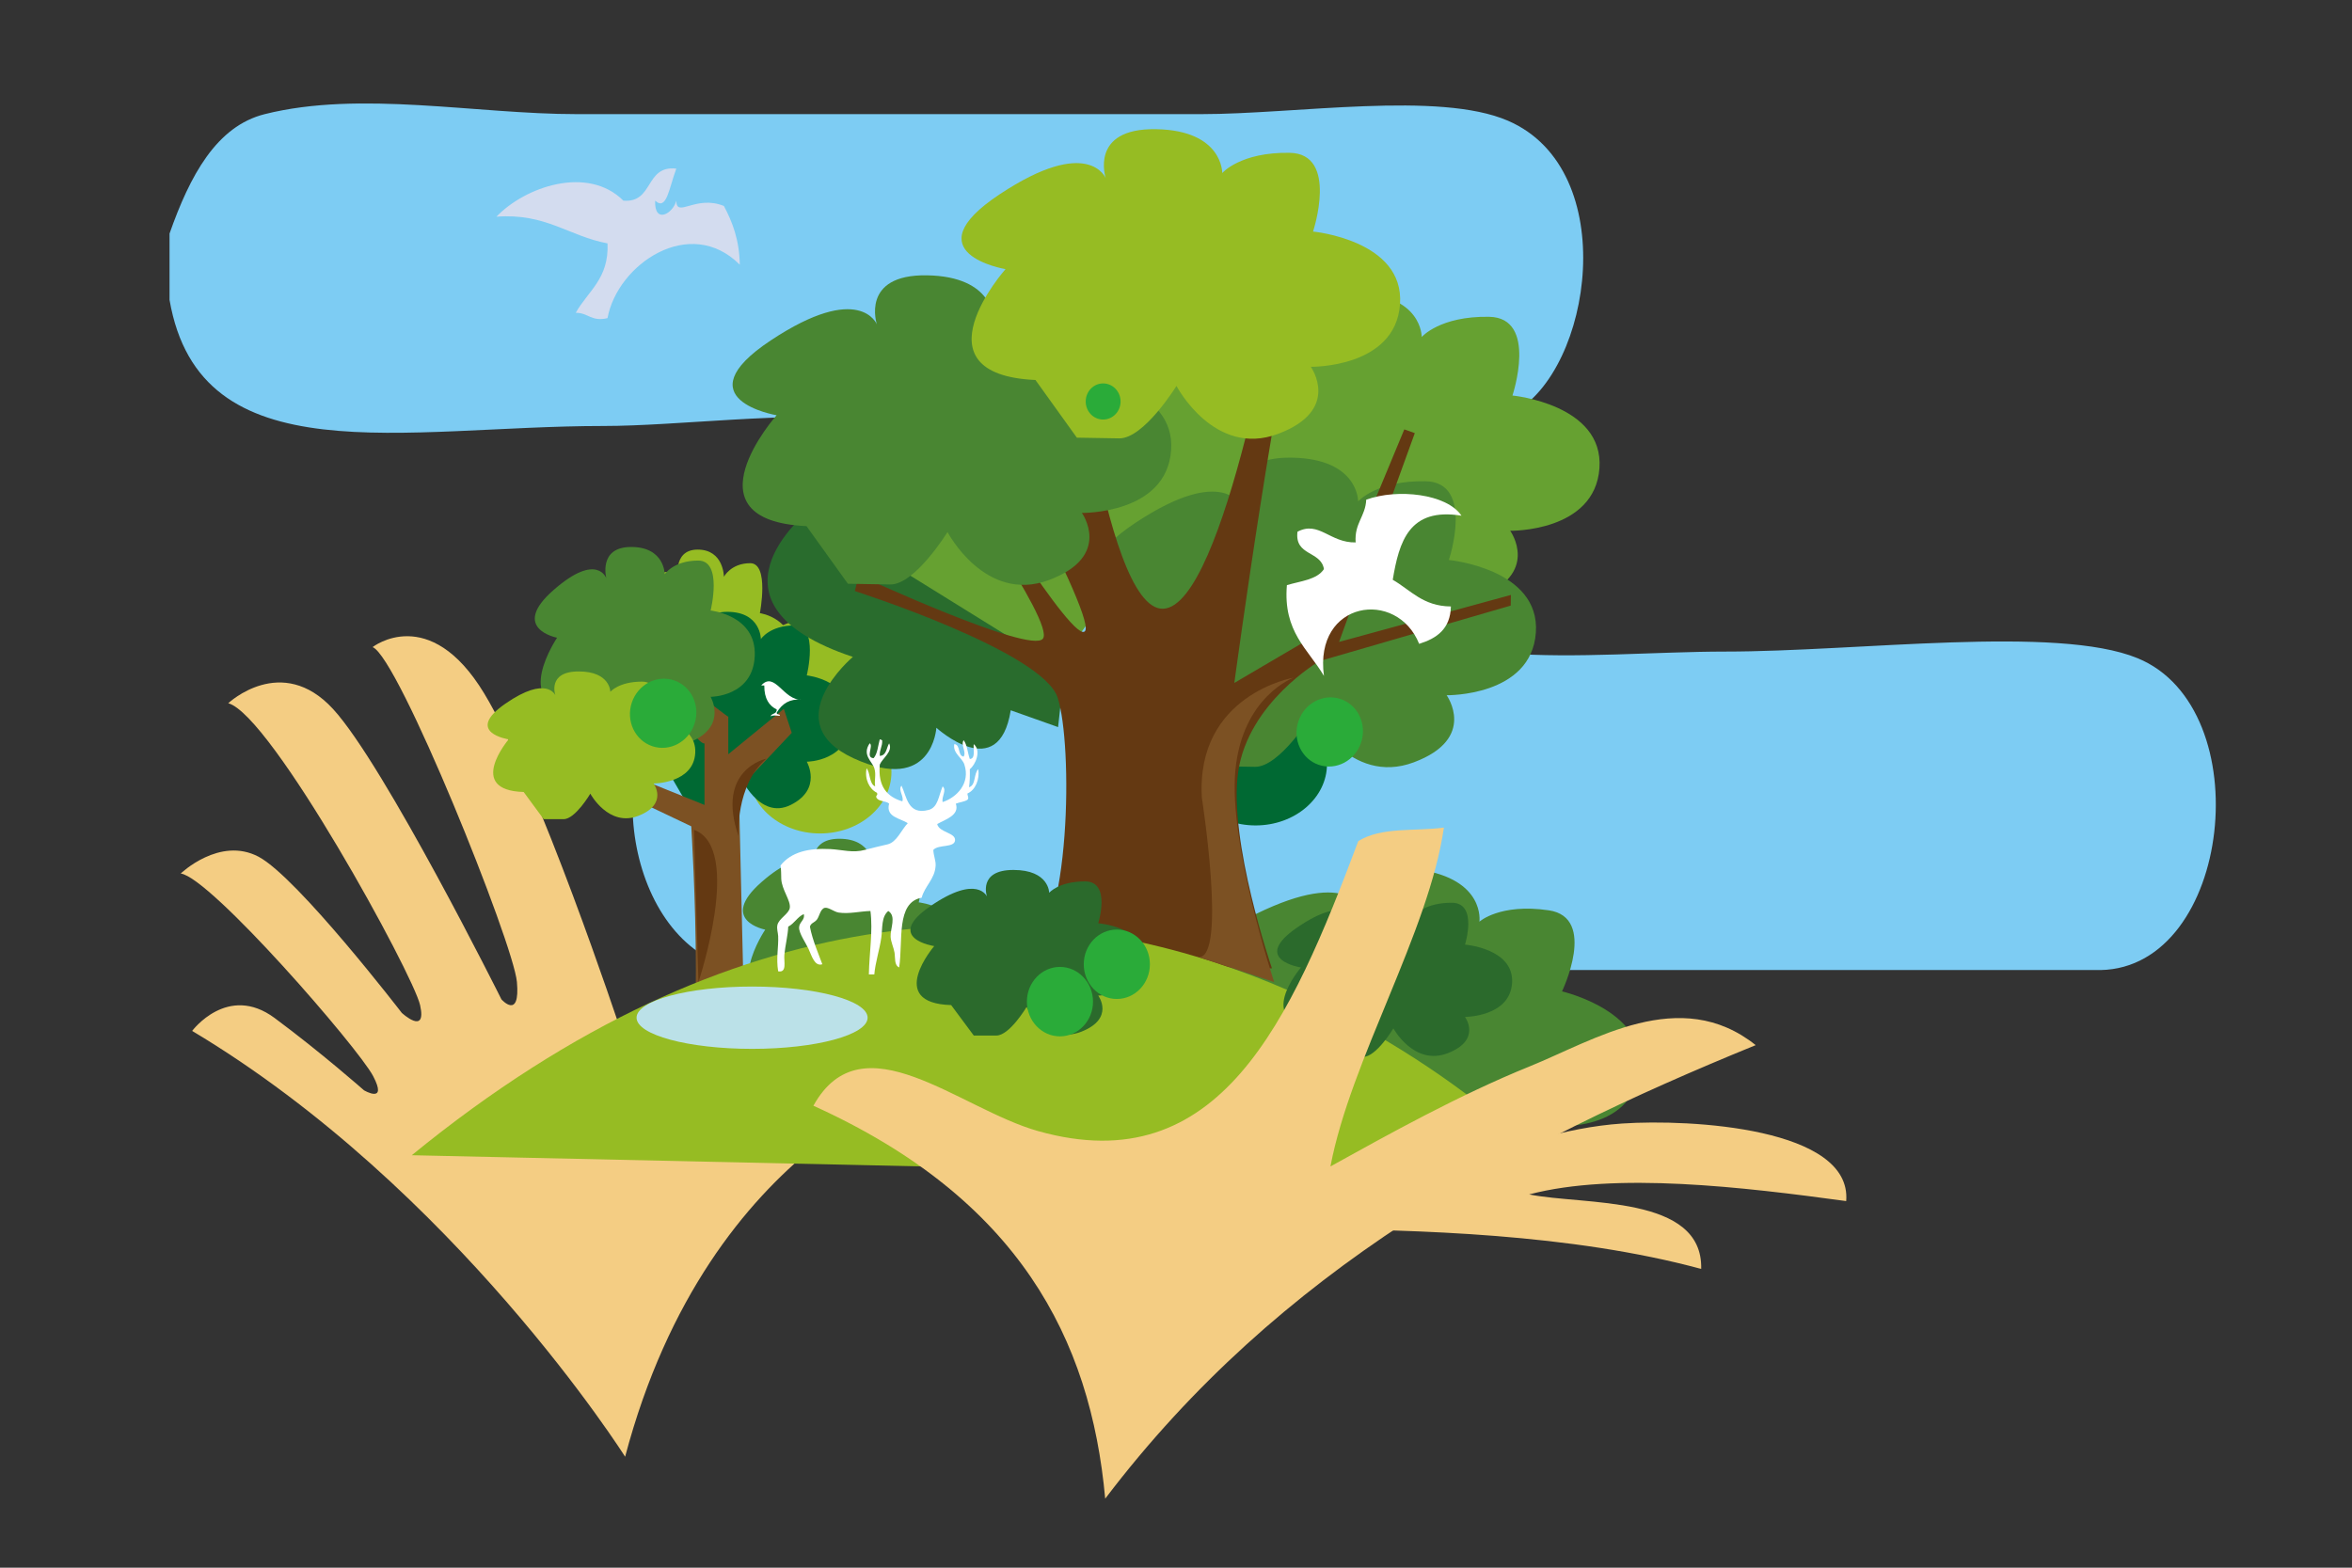 <?xml version="1.0" encoding="UTF-8"?><svg id="_レイヤー_1" xmlns="http://www.w3.org/2000/svg" viewBox="0 0 600 400"><rect x="0" y="0" width="600" height="400" fill="#333333" stroke="none"/><defs><style>.cls-1{fill:#7c5123;}.cls-1,.cls-2,.cls-3,.cls-4,.cls-5,.cls-6,.cls-7,.cls-8,.cls-9,.cls-10,.cls-11,.cls-12,.cls-13{fill-rule:evenodd;}.cls-2{fill:#2b6a2c;}.cls-3{fill:#fff;}.cls-4{fill:#498632;}.cls-14{fill:#2aab39;}.cls-5{fill:#66a131;}.cls-6{fill:#f4cd83;}.cls-7{fill:#7dccf3;}.cls-8{fill:#bbe1e8;}.cls-9,.cls-15{fill:#643912;}.cls-10{fill:#d3dcef;}.cls-11{fill:#006933;}.cls-12{fill:#96bc23;}.cls-13{fill:#296c2d;}</style></defs><path class="cls-7" d="M535.85,247.51H190.35c-29.15-3.28-38.7-52.04-17.54-72.8,23.97-23.52,87.31,12.3,89.07-35.55,1.67-45.37-70.1-30.47-107.96-30.47-50.81,0-102.87,13.02-110.67-32.17v-16.93c5.21-14.82,11.98-27.39,24.29-30.47,24.44-6.12,53.79,0,79.63,0h159.25c24.24,0,60.64-5.95,78.28,1.69,29.04,12.58,21.45,63.67,1.35,74.49-14.31,7.7-26.78,4.28-32.39,13.55-3.91,6.46-5.38,22.43-4.05,28.78,5.45,25.94,56.15,18.62,90.42,18.62s84.59-6.8,105.27,1.69c31.29,12.85,24.01,78.96-9.45,79.57Z"/><path class="cls-11" d="M338.52,194.94c0,8.65-8.15,15.67-18.22,15.67s-18.22-7.01-18.22-15.67,8.16-15.67,18.22-15.67,18.22,7.02,18.22,15.67Z"/><path class="cls-4" d="M207.81,222.13s-2.25-6.96-13.51,2.9c-11.26,9.85.91,12.17.91,12.17,0,0-11.71,17.38,4.05,17.96l5.4,9.27h5.4c3.15,0,7.2-8.69,7.2-8.69,0,0,4.95,11.59,13.06,7.53,8.11-4.06,4.05-11.01,4.05-11.01,0,0,10.81,0,11.26-10.43.45-10.43-11.26-11.59-11.26-11.59,0,0,3.15-12.75-3.15-12.75s-8.56,3.48-8.56,3.48c0,0,0-6.96-8.56-6.96s-6.31,8.11-6.31,8.11Z"/><path class="cls-4" d="M347.77,232.64s-2.89-11.44-27.36.56c-24.47,12-.95,19.14-.95,19.14,0,0-27.04,23.56,3.99,29.04l8.6,15.96s4.46.66,10.69,1.57c6.23.92,16.19-11.38,16.19-11.38,0,0,7.2,19.42,24.13,15.49,16.93-3.93,10.48-15.9,10.48-15.9,0,0,21.37,3.15,24.59-12.9,3.23-16.05-19.66-21.26-19.66-21.26,0,0,9.09-18.86-3.37-20.69-12.47-1.84-17.7,2.9-17.7,2.9,0,0,1.56-10.79-15.36-13.28-16.92-2.49-14.28,10.75-14.28,10.75Z"/><path class="cls-12" d="M227.41,196.99c0,8.66-8.15,15.67-18.22,15.67s-18.22-7.01-18.22-15.67,8.16-15.67,18.22-15.67,18.22,7.01,18.22,15.67Z"/><path class="cls-12" d="M226.51,173.37c0,8.65-8.16,15.67-18.22,15.67s-18.22-7.01-18.22-15.67,8.15-15.67,18.22-15.67,18.22,7.01,18.22,15.67Z"/><path class="cls-12" d="M173.03,148.33s-1.76-6.96-10.59,2.9c-8.82,9.85.71,12.17.71,12.17,0,0-9.18,17.39,3.18,17.97l4.24,9.27h4.23c2.47,0,5.64-8.69,5.64-8.69,0,0,3.88,11.59,10.23,7.53,6.36-4.06,3.18-11.01,3.18-11.01,0,0,8.47,0,8.82-10.43.36-10.43-8.82-11.59-8.82-11.59,0,0,2.47-12.75-2.47-12.75s-6.71,3.48-6.71,3.48c0,0,0-6.95-6.7-6.95s-4.94,8.11-4.94,8.11Z"/><path class="cls-11" d="M179.24,164.22s-2.26-6.95-13.52,2.9c-11.26,9.85.91,12.17.91,12.17,0,0-11.71,17.38,4.05,17.96l5.4,9.27h5.4c3.15,0,7.21-8.69,7.21-8.69,0,0,4.95,11.59,13.06,7.53,8.11-4.06,4.06-11.01,4.06-11.01,0,0,10.8,0,11.26-10.43.45-10.43-11.26-11.59-11.26-11.59,0,0,3.15-12.75-3.15-12.75s-8.56,3.48-8.56,3.48c0,0,0-6.95-8.56-6.95s-6.3,8.11-6.3,8.11Z"/><path class="cls-1" d="M171.62,285.78l18.89,2.05-2.03-86.53,13.5-14.31-2.02-6.13-14.17,11.58v-9.54s-19.57-13.63-15.52-19.76h-7.42s13.5,26.57,16.87,26.57v15.67l-13.5-5.45-1.35,5.45,11.47,5.45s4.72,73.58-4.72,74.94Z"/><path class="cls-5" d="M260.46,104.5s-4.32-10.97-27.06,4.09c-22.74,15.06,1.48,19.1,1.48,19.1,0,0-23.84,26.86,7.64,28.29l10.55,14.71s4.5.07,10.8.18c6.3.11,14.61-13.38,14.61-13.38,0,0,9.6,18.33,25.9,12.24,16.3-6.08,8.38-17.12,8.38-17.12,0,0,21.59.36,22.76-15.97,1.16-16.33-22.19-18.54-22.19-18.54,0,0,6.62-19.88-5.97-20.09-12.59-.21-17.18,5.16-17.18,5.16,0,0,.18-10.9-16.92-11.19-17.09-.29-12.8,12.51-12.8,12.51Z"/><path class="cls-5" d="M332.95,87.32s-4.32-10.98-27.06,4.09c-22.74,15.06,1.49,19.1,1.49,19.1,0,0-23.84,26.86,7.63,28.29l10.56,14.71s4.5.07,10.79.18c6.3.1,14.62-13.38,14.62-13.38,0,0,9.6,18.33,25.9,12.24,16.3-6.09,8.38-17.12,8.38-17.12,0,0,21.59.37,22.76-15.97,1.16-16.33-22.19-18.54-22.19-18.54,0,0,6.62-19.88-5.97-20.09-12.59-.21-17.18,5.16-17.18,5.16,0,0,.18-10.9-16.92-11.19-17.09-.29-12.8,12.51-12.8,12.51Z"/><path class="cls-4" d="M316.74,129.29s-4.32-10.97-27.06,4.09c-22.74,15.06,1.48,19.1,1.48,19.1,0,0-23.84,26.86,7.63,28.29l10.56,14.71s4.5.07,10.8.18c6.3.1,14.61-13.39,14.61-13.39,0,0,9.6,18.33,25.9,12.24,16.3-6.09,8.38-17.12,8.38-17.12,0,0,21.59.36,22.76-15.97,1.17-16.33-22.19-18.54-22.19-18.54,0,0,6.63-19.88-5.97-20.09-12.59-.21-17.18,5.16-17.18,5.16,0,0,.18-10.9-16.92-11.18-17.09-.29-12.8,12.5-12.8,12.5Z"/><path class="cls-13" d="M206.03,130.62s-29.4,23.36,11.54,36.99c0,0-19.84,16.7.25,25.9,20.09,9.19,21.05-7.82,21.05-7.82,0,0,15.96,14.57,18.97-4.46l12.08,4.29,1.59-14.28-65.48-40.61Z"/><path class="cls-10" d="M172.52,51.19c.06,4.59,4.9-1.57,12.15,1.36,2.2,4.14,3.96,8.72,4.05,14.99-12.69-12.74-31.2-.16-33.74,13.63-4.12.99-4.92-1.39-8.1-1.36,3.07-5.53,8.51-8.67,8.1-17.71-9.88-1.84-15.71-7.76-28.34-6.81,7.28-7.62,23.25-13.19,32.39-4.09,7.81.62,5.43-9.06,13.5-8.18-1.88,4.99-2.44,10.87-5.4,8.18-.24,6.08,4.56,3.32,5.4,0Z"/><path class="cls-3" d="M196.56,182.82c.26-.94,1.6-.49,1.59-1.79-1.91-.95-3.2-2.69-3.18-6.13h-.79c3.48-3.84,5.79,4,10.32,3.58-3.08-.15-4.87.94-6.35,3.32-.09.71.74.24.79.77.49.27-1.92-.32-2.38.26Z"/><path class="cls-6" d="M239.54,274.9s-58.44,15.14-80.07,96.79c0,0-43.25-68.48-110.45-108.65,0,0,9.06-12.18,21.04-3.29,11.98,8.89,22.79,18.44,22.79,18.44,0,0,6.14,3.62,2.34-3.62-3.8-7.24-41.5-50.7-49.09-51.69,0,0,9.93-9.55,19.87-4.28,9.93,5.27,36.53,39.84,36.53,39.84,0,0,6.43,5.93,4.67-1.97-1.75-7.9-37.98-74.08-48.94-77.04,0,0,13.59-12.84,26.74,1.48,13.15,14.32,42.95,74.08,42.95,74.08,0,0,4.82,5.43,3.95-4.44-.88-9.88-30.25-82.97-36.82-85.44,0,0,14.46-11.36,28.49,11.85,14.03,23.21,34.63,85.44,34.63,85.44,0,0,7.01,16.79,28.05,9.88,21.04-6.92,38.28-21.9,53.33,2.63Z"/><path class="cls-9" d="M219.04,146.74l-.96,4.07s47.89,15.34,51.74,27.22c3.85,11.87,3.52,59.56-8.3,67.54l62.96,1.51s-11.16-32.44-8.62-50.12c2.54-17.67,20.71-28.27,20.71-28.27l48.82-14.17.05-2.72-43.84,11.99,19.32-53.28-2.68-.95-21.55,51.88-21.81,12.81s11.53-85.21,17.89-102.82l-6.04-2.15s-14.22,85.39-29.98,86.04c-15.76.64-24.66-87.63-24.66-87.63l-5.4.36s13.89,58.38,8.86,63.29c-5.03,4.91-29.89-42.75-29.89-42.75l-2.73,1.77s36.27,65.57,33.94,70.52c-2.33,4.96-31.69-43.23-31.69-43.23l-4.52,1.29s28.59,40,25.38,44.03c-3.22,4.04-46.98-16.23-46.98-16.23Z"/><path class="cls-12" d="M105.04,294.76l294.21,6.46s-128.21-142.21-294.21-6.46Z"/><path class="cls-2" d="M251.78,228.77s-2.4-5.83-14.42,2.43c-12.03,8.25.96,10.2.96,10.2,0,0-12.5,14.57,4.32,15.05l5.77,7.77h5.77c3.37,0,7.7-7.28,7.7-7.28,0,0,5.29,9.71,13.95,6.31,8.66-3.4,4.33-9.23,4.33-9.23,0,0,11.54,0,12.02-8.74.48-8.74-12.02-9.71-12.02-9.71,0,0,3.37-10.68-3.37-10.68s-9.14,2.91-9.14,2.91c0,0,0-5.83-9.14-5.83s-6.73,6.8-6.73,6.8Z"/><path class="cls-2" d="M345.35,234.22s-2.41-5.83-14.43,2.43c-12.02,8.25.96,10.2.96,10.2,0,0-12.5,14.57,4.33,15.05l5.77,7.77h5.77c3.36,0,7.7-7.28,7.7-7.28,0,0,5.29,9.71,13.94,6.31,8.66-3.4,4.33-9.23,4.33-9.23,0,0,11.54,0,12.02-8.74.48-8.74-12.02-9.71-12.02-9.71,0,0,3.37-10.68-3.37-10.68s-9.13,2.92-9.13,2.92c0,0,0-5.83-9.14-5.83s-6.73,6.8-6.73,6.8Z"/><path class="cls-4" d="M223.69,82.76s-4.32-10.98-27.06,4.09c-22.74,15.07,1.48,19.1,1.48,19.1,0,0-23.83,26.86,7.63,28.29l10.56,14.71s4.5.07,10.79.18c6.3.11,14.62-13.38,14.62-13.38,0,0,9.6,18.33,25.9,12.24,16.3-6.09,8.38-17.12,8.38-17.12,0,0,21.59.36,22.76-15.97,1.17-16.33-22.19-18.54-22.19-18.54,0,0,6.63-19.87-5.97-20.08-12.59-.21-17.18,5.16-17.18,5.16,0,0,.18-10.9-16.92-11.19-17.09-.29-12.8,12.51-12.8,12.51Z"/><path class="cls-4" d="M154.72,147.65s-2.25-6.96-13.51,2.9c-11.26,9.85.9,12.17.9,12.17,0,0-11.71,17.39,4.05,17.97l5.41,9.27h5.4c3.15,0,7.2-8.69,7.2-8.69,0,0,4.95,11.59,13.06,7.54,8.11-4.06,4.05-11.01,4.05-11.01,0,0,10.81,0,11.26-10.43.45-10.43-11.26-11.59-11.26-11.59,0,0,3.15-12.75-3.15-12.75s-8.56,3.48-8.56,3.48c0,0,0-6.95-8.56-6.95s-6.31,8.11-6.31,8.11Z"/><path class="cls-12" d="M141.66,177.39s-2.13-5.2-12.75,2.16c-10.62,7.37.85,9.1.85,9.1,0,0-11.05,13,3.83,13.43l5.1,6.93h5.1c2.97,0,6.8-6.5,6.8-6.5,0,0,4.68,8.67,12.32,5.63,7.65-3.03,3.83-8.23,3.83-8.23,0,0,10.2,0,10.62-7.8.43-7.8-10.62-8.66-10.62-8.66,0,0,2.97-9.53-2.97-9.53s-8.07,2.6-8.07,2.6c0,0,0-5.2-8.08-5.2s-5.95,6.07-5.95,6.07Z"/><path class="cls-6" d="M368.34,211.16c-7.36,1-15.92-.24-21.84,3.45-17.3,46.12-35.47,86.94-81.61,74.01-20.2-5.66-44.94-28.95-57.39-6.49,52.29,23.68,70.72,59.36,74.44,100.26,44.58-58.73,103.63-90.3,165.94-115.72-19.26-15.38-41.26-1.21-57.63,5.41-17.96,7.26-36.17,17.41-50.85,25.54,5.16-27.23,25.09-59.69,28.94-86.46Z"/><path class="cls-6" d="M433.98,323.77c.47-18.96-29.85-16.19-43.89-19.01,21.99-5.79,54.66-1.87,80.88,1.7,1.51-18.67-39.61-20.98-57.17-19.79-29.27,1.99-59.92,20.19-81.43,26.86,28.97.26,68.4,1.23,101.6,10.24Z"/><path class="cls-8" d="M221.33,259.67c0,4.39-13.19,7.95-29.47,7.95s-29.47-3.56-29.47-7.95,13.19-7.95,29.47-7.95,29.47,3.56,29.47,7.95Z"/><path class="cls-12" d="M282.08,45.48s-4.32-10.98-27.06,4.09c-22.74,15.06,1.49,19.1,1.49,19.1,0,0-23.83,26.86,7.64,28.29l10.56,14.71s4.5.08,10.79.18c6.3.1,14.62-13.38,14.62-13.38,0,0,9.6,18.33,25.89,12.24,16.3-6.09,8.38-17.12,8.38-17.12,0,0,21.59.36,22.76-15.97,1.17-16.34-22.19-18.54-22.19-18.54,0,0,6.62-19.88-5.97-20.09-12.6-.21-17.19,5.16-17.19,5.16,0,0,.18-10.9-16.91-11.19-17.1-.29-12.81,12.51-12.81,12.51Z"/><path class="cls-3" d="M348.53,127.5c-.21,4.33-3.06,5.99-2.7,10.9-6.57.14-9.39-5.61-14.84-2.73-.77,6.23,6,4.84,6.75,9.54-1.8,2.73-5.99,3.04-9.45,4.09-1.02,11.93,5.43,16.32,9.45,23.16-2.59-19.21,18.62-22.31,24.29-8.18,4.47-1.4,7.96-3.77,8.1-9.54-7.14-.06-10.26-4.17-14.84-6.81,1.63-9.71,4.14-18.53,17.54-16.35-3.74-5.59-16.35-6.98-24.29-4.09Z"/><path class="cls-14" d="M285.86,102.44c0,2.55-1.99,4.61-4.45,4.61s-4.44-2.06-4.44-4.61,1.99-4.61,4.44-4.61,4.45,2.07,4.45,4.61Z"/><path class="cls-14" d="M293.34,246.03c0,4.89-3.78,8.86-8.44,8.86s-8.43-3.97-8.43-8.86,3.78-8.85,8.43-8.85,8.44,3.96,8.44,8.85Z"/><path class="cls-14" d="M278.83,255.57c0,4.89-3.78,8.86-8.44,8.86s-8.43-3.97-8.43-8.86,3.78-8.86,8.43-8.86,8.44,3.97,8.44,8.86Z"/><path class="cls-14" d="M177.17,184.69c-1.54,4.64-6.36,7.19-10.78,5.7-4.41-1.49-6.76-6.46-5.22-11.1,1.54-4.64,6.37-7.19,10.78-5.7,4.42,1.49,6.76,6.46,5.22,11.1Z"/><path class="cls-14" d="M347.22,189.46c-1.54,4.64-6.37,7.19-10.78,5.7-4.41-1.49-6.76-6.46-5.22-11.1,1.54-4.64,6.36-7.19,10.78-5.7,4.42,1.49,6.76,6.46,5.22,11.1Z"/><path class="cls-15" d="M177.05,211.74l1.12,38.84s11.47-34.29-1.12-38.84Z"/><path class="cls-15" d="M188.4,213.33s-.85-12.94,7.09-19.76c0,0-12.99,2.72-7.09,19.76Z"/><path class="cls-1" d="M305.93,244.22l19.12,6.36s-11.7-35.2-9.9-54.05c1.8-18.85,14.84-23.62,14.84-23.62,0,0-24.97,4.32-23.39,30.66,0,0,6.3,40.42-.67,40.65Z"/><path class="cls-3" d="M224.44,188.67c.32-.06.34.19.6.2.11,1.65-.71,2.35-.6,4,1.74-.11,1.67-2.05,2.38-3.2,1.04,2.07-1.68,3.75-2.38,5.4-.53,5.6,1.87,8.24,5.74,9.39.53-1.14-1.18-2.98-.2-4,1.31,2.7,1.57,7.63,6.93,6.19,2.4-.64,2.52-3.6,3.56-6,1.13.94-.32,2.56,0,4,3.63-1.2,7.12-4.81,5.54-9.59-.58-1.77-3-2.85-2.57-5.2,1.68.17.78,2.94,2.38,3.2.78-1.26-.81-2.9,0-4.2.93,1.19,1.01,3.24,1.58,4.8,1.5-.09.86-2.33.99-3.8,2.03,1.67.45,5.29-.99,6.4.04,1.64,0,3.2-.2,4.6,1.82-.5,1.14-3.51,2.37-4.6.37,2.65-.75,5.32-2.77,6.2-.03.62.47,1.13,0,1.6-.79.54-2.04.61-2.97,1,1.04,2.98-2.74,4.03-4.75,5.2.5,2.2,4.8,2.17,4.55,4.2-.23,1.91-4.24.93-5.54,2.4.08,1.6.66,2.71.59,4-.17,3.42-2.81,5.25-3.56,8.19-6.6,1.2-4.71,10.97-5.74,17.79-1.31-.58-.96-2.44-1.19-3.8-.21-1.27-.92-2.69-.99-4-.12-2.11,1.54-5.28-.6-6.6-1.81,1.51-1.43,4.31-1.78,6.8-.44,3.11-1.55,6.46-1.78,9.39h-1.39c.11-5.5,1.06-11.13.4-16.19-2.72.08-5.46.81-8.12.4-1.12-.17-2.65-1.44-3.56-1.2-1.1.28-1.37,2.25-1.98,3-.69.85-1.48.79-1.78,1.8.66,3.48,2.24,7.04,3.17,9.59-1.98.62-2.66-2.06-3.56-4-.69-1.49-2.42-3.9-2.37-5.4.04-1.4,1.6-1.92,1.19-3.4-1.65.74-2.38,2.4-3.96,3.2-.08,2.2-.79,4.97-.99,7.2-.15,1.68.74,4.63-1.58,4.2-.56-3.38.13-6.19,0-8.99-.04-.86-.4-1.81-.2-2.8.34-1.66,2.95-2.87,3.17-4.4.27-1.87-2.06-4.64-2.18-7.4-.06-1.35.02-2.14-.2-3.4,2.74-3.48,7.23-4.48,12.67-4.2,3.15.17,5.79,1.06,8.91.2,1.99-.54,4.29-1.06,5.74-1.4,2.35-.55,3.58-3.8,5.15-5.4-1.86-1.28-5.71-1.52-4.75-5-.81-.72-2.55-.49-3.17-1.4-.48-.69.53-.76,0-1.4-1.87-.92-3.14-3.47-2.58-6.2,1.02,1.23.61,3.91,2.18,4.6-.26-1.64.31-2.9-.2-4.6-.55-1.82-3.23-3.37-1.19-6.39,1.06.65-1.18,3.66.99,3.8,1.01-1.11,1.11-3.15,1.58-4.8Z"/></svg>